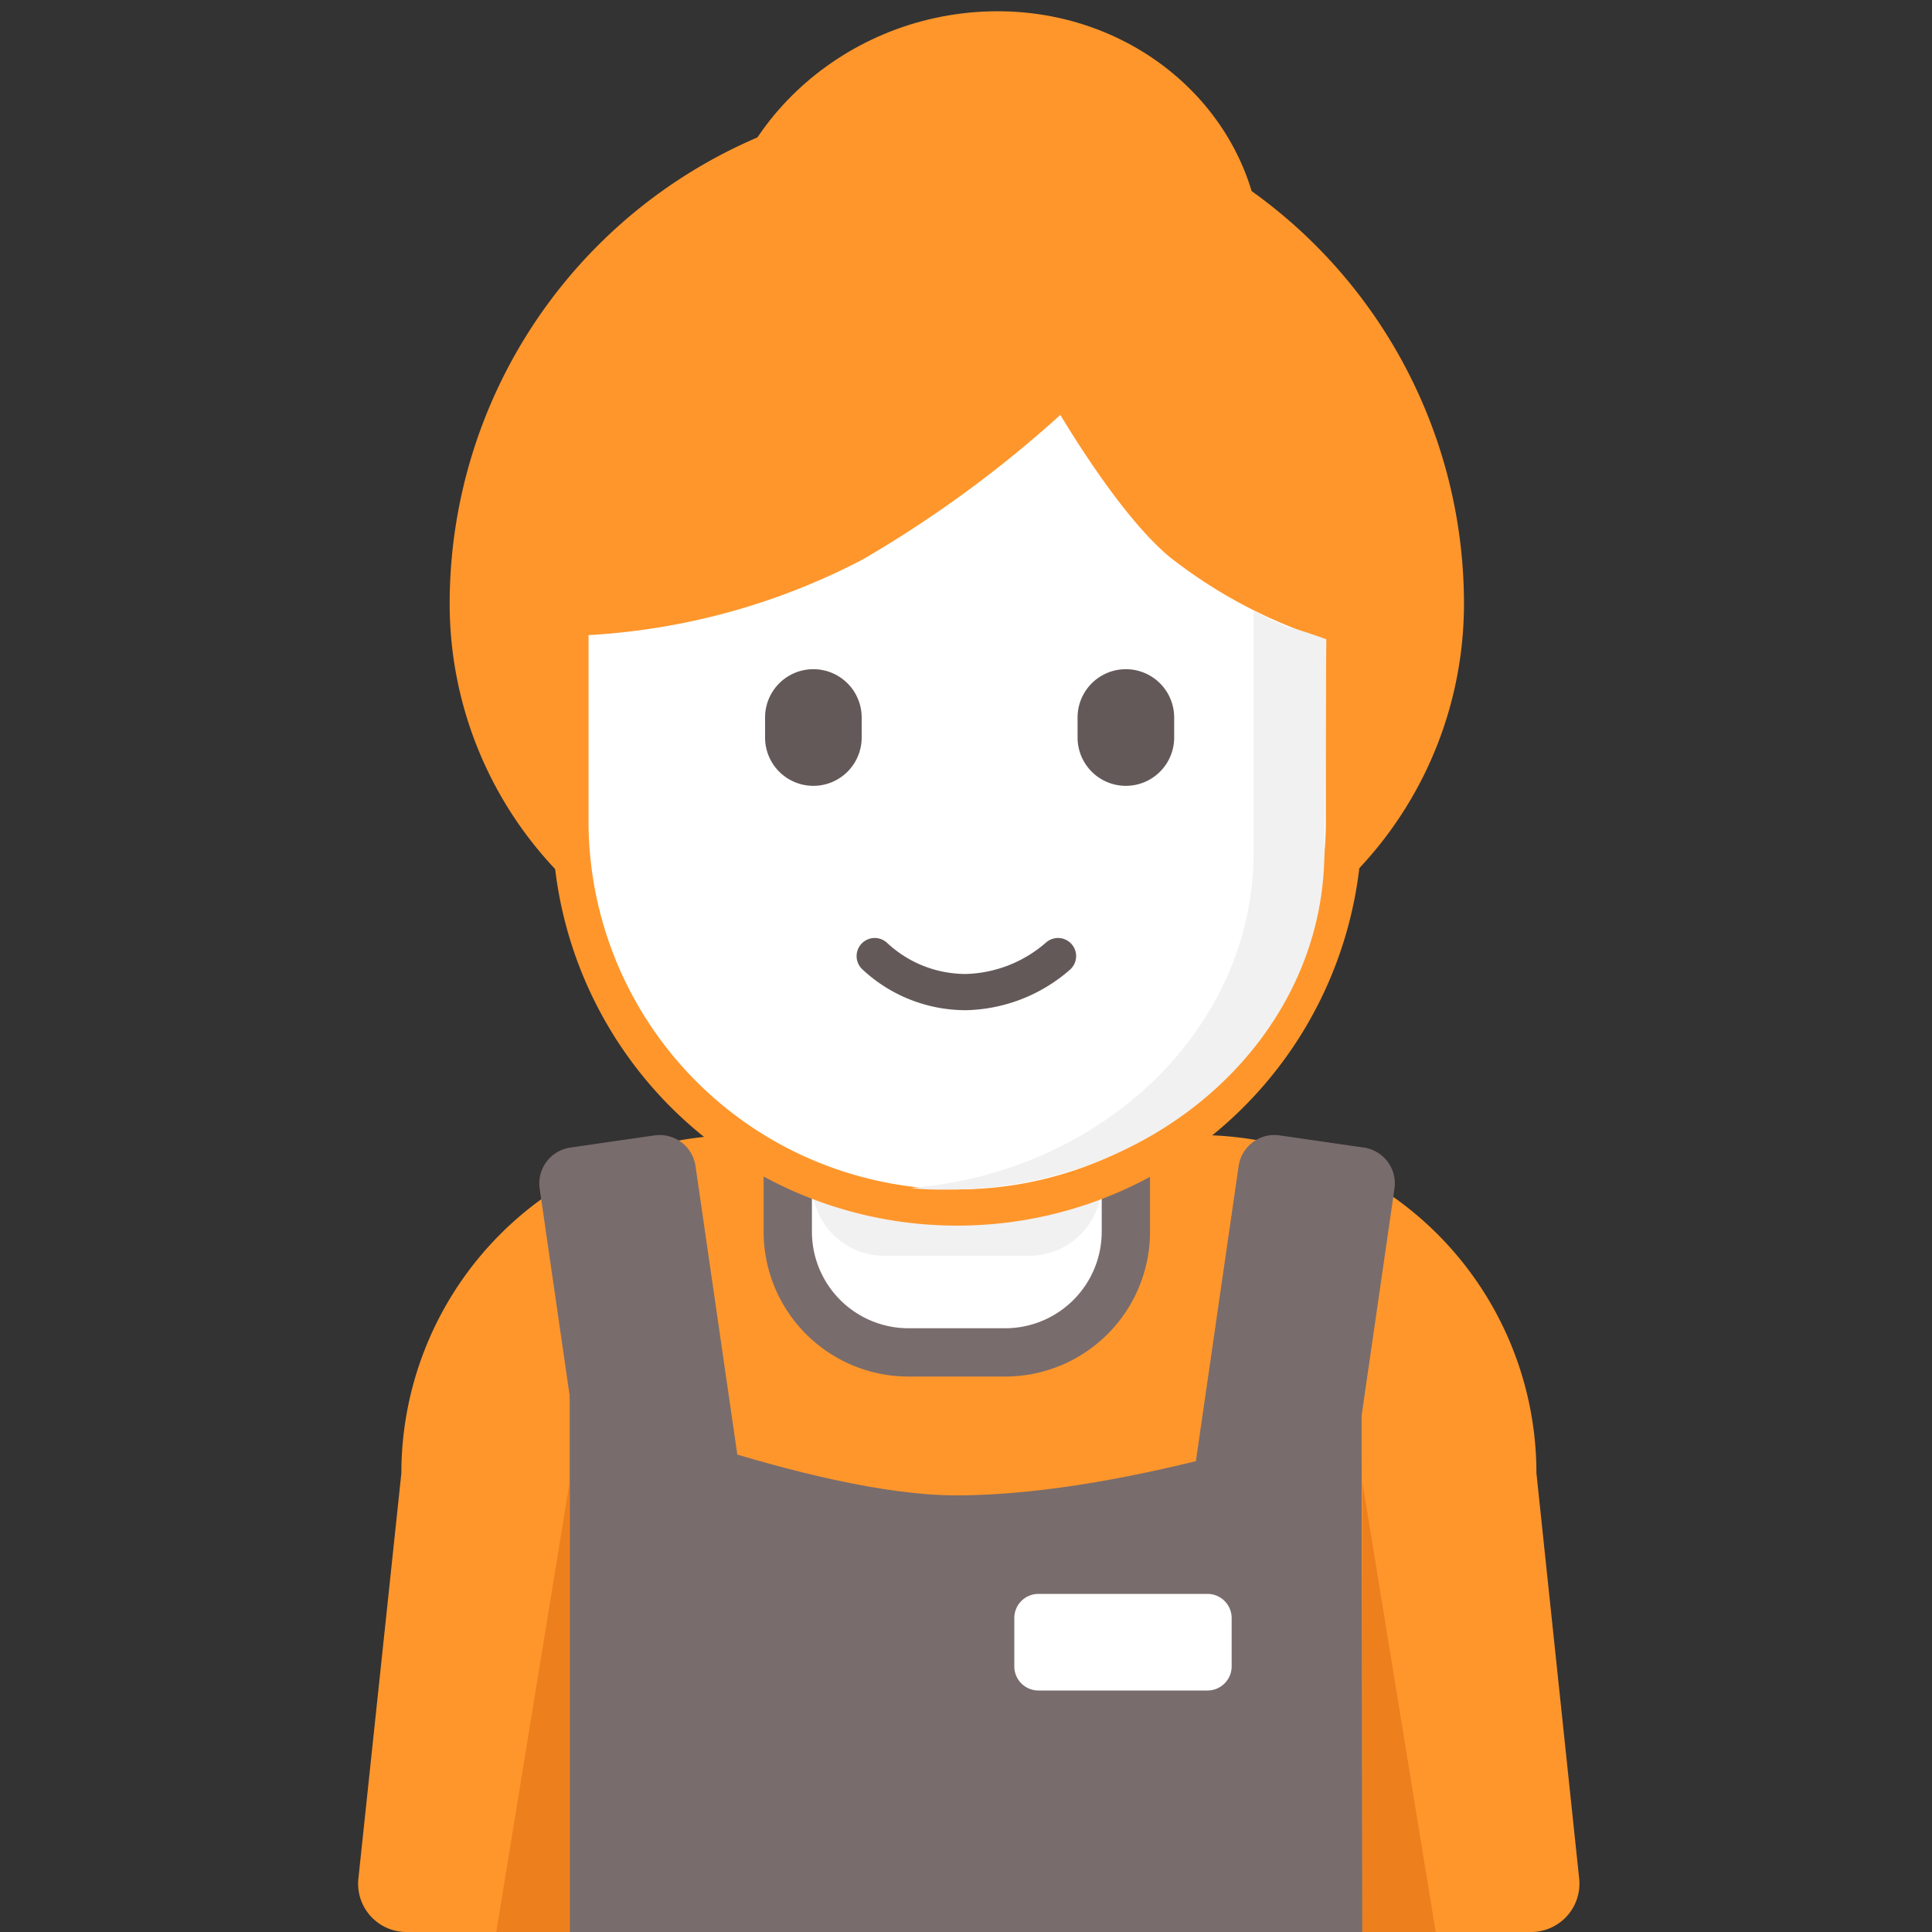 <?xml version="1.0" encoding="UTF-8"?> <svg xmlns="http://www.w3.org/2000/svg" width="80" height="80" fill="none"><rect width="100%" height="100%" fill="#333333" stroke="none"/> <g clip-path="url(#clip0)"> <path d="M30.62 47h19a14 14 0 0 1 14 14l1.77 16.79a2.002 2.002 0 0 1-2 2.21H16.84a2 2 0 0 1-2-2.21L16.62 61a14 14 0 0 1 14-14z" fill="#FF962B"></path> <path d="M56.41 61.35V80h3.04l-3.04-18.65z" fill="#ED801D"></path> <path d="M49.754 69.351l3.484.505a1.5 1.5 0 0 0 1.7-1.27l2.804-19.368a1.5 1.5 0 0 0-1.27-1.7l-3.483-.504a1.5 1.5 0 0 0-1.7 1.27l-2.805 19.368a1.5 1.5 0 0 0 1.27 1.7z" fill="#796C6C"></path> <path d="M39.62 4a21 21 0 0 1 21 21 16 16 0 0 1-16 16h-10a16 16 0 0 1-16-16 21 21 0 0 1 21-21z" fill="#FF962B"></path> <path d="M32.62 47h14v4a5 5 0 0 1-5 5h-4a5 5 0 0 1-5-5v-4z" fill="#fff" stroke="#796C6C" stroke-width="2" stroke-miterlimit="10"></path> <path d="M56.41 80H23.59V57.81s10 4.11 16 4.11c7.44 0 16.79-3.48 16.79-3.48L56.41 80z" fill="#796C6C"></path> <path d="M33.62 43h12v6a3 3 0 0 1-3 3h-6a3 3 0 0 1-3-3v-6z" fill="#F1F1F1"></path> <path d="M39.62 50a16 16 0 0 1-16-16v-8.42a27.1 27.1 0 0 0 11.74-3.07A47.78 47.78 0 0 0 44.08 16s2.64 4.68 4.85 6.5a19.582 19.582 0 0 0 6.72 3.42v8A16.002 16.002 0 0 1 39.62 50z" fill="#fff" stroke="#FF962B" stroke-width="1.5" stroke-miterlimit="10"></path> <path d="M27.1 47.014l-3.483.505a1.5 1.5 0 0 0-1.27 1.7l2.805 19.367a1.5 1.5 0 0 0 1.7 1.27l3.484-.505a1.5 1.5 0 0 0 1.27-1.7L28.8 48.285a1.5 1.5 0 0 0-1.7-1.27z" fill="#796C6C"></path> <path d="M43.81 39.59A6 6 0 0 1 40 41.08a5.52 5.52 0 0 1-3.78-1.49" stroke="#645959" stroke-width="1.5" stroke-miterlimit="10" stroke-linecap="round"></path> <path d="M35.68 29.71a2 2 0 1 0-4 0v.83a2 2 0 0 0 4 0v-.83zm12.94 0a2 2 0 1 0-4 0v.83a2 2 0 0 0 4 0v-.83z" fill="#645959"></path> <path d="M50 66h-7a1 1 0 0 0-1 1v2a1 1 0 0 0 1 1h7a1 1 0 0 0 1-1v-2a1 1 0 0 0-1-1z" fill="#fff"></path> <path d="M52.24 10.83c-.07 5.87-9.91 2-10.81 2.21-6 1.67-11.94 4.24-11.87-1.64C29.63 5.52 34.76.63 41 .47 47.24.31 52.3 5 52.24 10.83z" fill="#FF962B"></path> <path d="M54.92 26.47l-.08 8.79c0 7.71-7 14-15.64 14-.49 0-1 0-1.46-.07 7.95-.66 14.17-6.63 14.17-13.9v-10c.47.258.954.488 1.45.69.4.07 1.56.49 1.56.49z" fill="#F1F1F1"></path> <path d="M23.59 61.35V80h-3.04l3.04-18.65z" fill="#ED801D"></path> </g> <defs> <clipPath id="clip0"> <path fill="#fff" d="M0 0h80v80H0z"></path> </clipPath> </defs> </svg> 